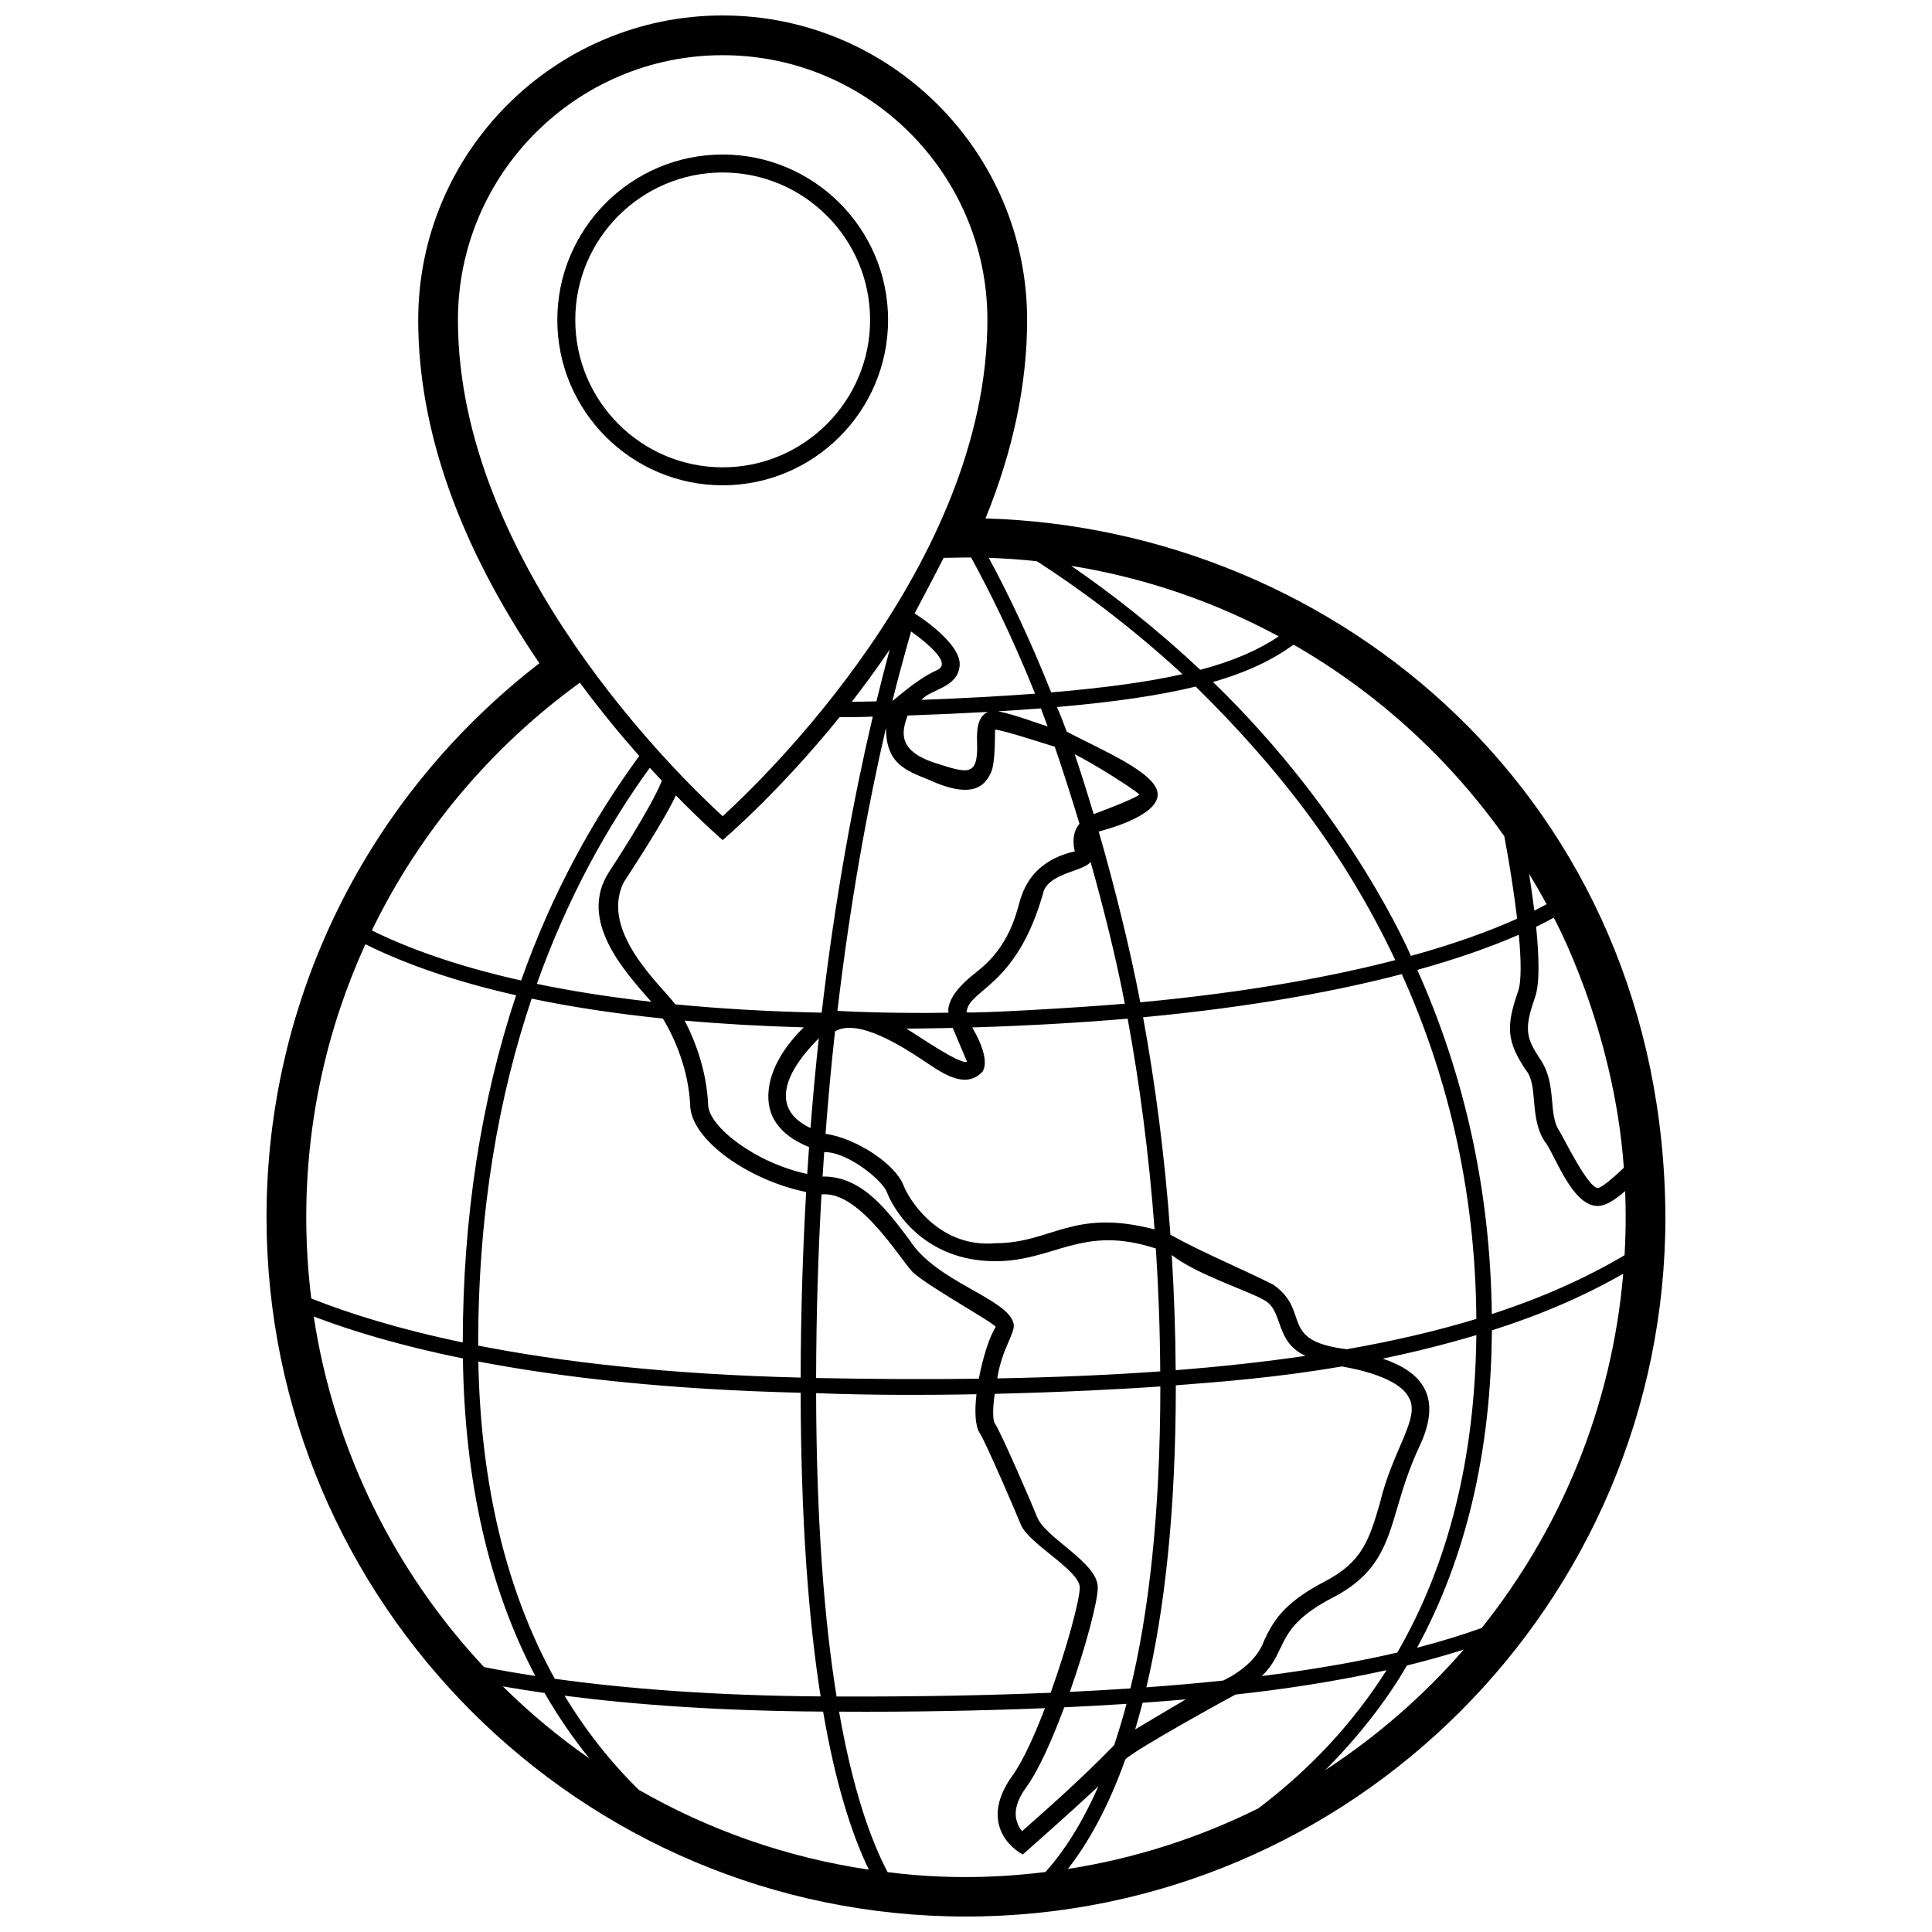 <?xml version="1.0" encoding="UTF-8"?>
<!-- Uploaded to: SVG Repo, www.svgrepo.com, Generator: SVG Repo Mixer Tools -->
<svg width="800px" height="800px" version="1.1" viewBox="144 144 512 512" xmlns="http://www.w3.org/2000/svg">
 <defs>
  <clipPath id="a">
   <path d="m214 148.09h372v503.81h-372z"/>
  </clipPath>
 </defs>
 <g clip-path="url(#a)">
  <path d="m405.16 281.4c7.332-17.977 11.039-35.641 11.039-52.617 0.004-44.488-36.191-80.688-80.684-80.688-44.492 0-80.684 36.199-80.684 80.684 0 29.066 10.801 59.652 32.113 90.992-45.676 35.293-72.312 88.969-72.312 146.78 0 102.2 83.152 185.35 185.36 185.35 102.21 0 185.36-83.152 185.36-185.36-0.484-110.12-86.566-182.48-180.19-185.15zm148.71 102.22c-1.039 0.562-2.121 1.133-3.266 1.707-0.402-3.332-0.891-6.66-1.379-9.773 1.609 2.641 3.16 5.328 4.644 8.066zm-3.059 24.641c1.27-3.621 1.062-10.844 0.277-18.652 1.664-0.805 3.219-1.605 4.672-2.41 0 0 15.887 28.852 18.574 66.27 0 0-5.367 5.211-6.887 5.367-2.609 0-9.148-13.492-10.168-15.062-3.113-4.523-0.613-12.207-4.938-18.828-3.926-5.867-4.535-8.109-1.531-16.684zm-8.152-42.648c1.316 6.992 2.574 14.828 3.391 21.859-7.492 3.367-16.863 6.746-28.148 9.859-0.156-0.332-15.648-36.996-52.441-72.598 9.262-2.66 15.879-5.93 21.355-9.891 22.094 12.691 41.16 30.066 55.844 50.77zm-139.73-24.992c0.367 9.383-2.438 8.348-11.055 5.586-10.207-3.269-8.879-8.445-7.34-12.586 7.656-0.273 14.723-0.59 21.277-0.961-2.203 0.992-3.059 3.441-2.883 7.961zm-22.434-10.875c1.656-6.781 4.934-18.426 4.961-18.402 12.031 8.688 7.481 9.969 6.375 10.484-5.266 2.422-11.039 7.91-11.336 7.918zm9.617 20.883c12.184 5.606 15.012 1.113 16.449-1.758 1.352-2.695 1.031-10.82 1.16-11.508 2.066 0.066 15.383 4.43 15.805 4.543 1.988 5.793 4.246 12.766 6.543 20.402-2.559 3.023-1.23 7.316-1.23 7.316-13.23 2.973-14.398 13.062-15.16 15.289-3.144 11.219-9.48 15.473-11.527 17.195-7.894 6.191-6.797 10.125-6.793 10.27-6.566 0.125-17.82 0.121-29.434-0.484 3.492-29.676 8.188-54.793 12.871-75.051-0.004 9.418 4.988 11.258 11.316 13.785zm18.383-18.121c3.977-0.242 7.766-0.504 11.355-0.781 0.539 1.402 1.133 3.012 1.773 4.785-1.406-0.406-9.309-3.344-13.129-4.004zm4.125 162.26c-1.566-6.734-20.465-10.938-27.594-22.152-5.18-6.801-12.207-17.051-23.035-16.816 0.137-2.18 0.281-4.344 0.43-6.488 6.457-0.047 15.496 7.664 16.57 10.52 1.758 4.691 9.754 18.398 28.793 18.398 15.699 0 22.965-9.793 42.531-3.356 0.68 10.449 1.09 21.305 1.16 32.555-13.41 0.961-27.789 1.578-43.188 1.859 1.195-7.863 4.883-12.109 4.332-14.52zm-63.867-54.82c1.926 4.016 5.84 6.504 9.656 8.039-0.172 2.359-0.328 4.731-0.484 7.133-13.957-3.027-26.023-12.582-26.254-18.219-0.352-8.504-3.09-16.391-6.227-22.434 9.961 0.887 20.484 1.484 31.559 1.793-9.84 9.68-10.664 18.645-8.25 23.688zm4.297-2.059c-1.633-3.41-1.465-9.266 7.945-18.75-0.828 7.656-1.57 15.594-2.207 23.809-2.469-1.184-4.668-2.824-5.738-5.059zm8.652 22.66c10.59-1.219 22.141 19.434 24.723 21.051 4.594 3.898 20.703 12.82 21.461 14.043-1.578 2.344-3.41 7.996-4.488 13.73-13.566 0.188-27.926 0.117-43.121-0.188 0.039-17.082 0.555-33.301 1.426-48.637zm46.082 12.914c-14.93 1.355-22.949-11.617-24.336-15.312-2.082-5.547-12.383-12.48-20.672-13.68 0.73-9.574 1.531-18.348 2.516-27.156 6.125-3.586 17.996 4.172 23.191 7.582 4.519 2.969 11.113 8.172 15.879 3.125 2.316-3.617-2.488-11.281-2.715-11.742 16.012-0.48 30.527-1.395 41.191-2.328 3.113 16.953 5.629 35.613 7.133 55.852-21.852-5.668-27.188 3.66-42.188 3.66zm25.23-101.03c3.422 12.121 6.707 25.227 9.074 37.555-12.652 1.098-39.344 2.606-41.957 2.289 0.598-6.332 13.461-6.508 20.52-32.328 2.133-4.723 10.359-4.984 12.363-7.516zm-4.199-28.539c4.922 2.43 15.09 8.855 17.145 10.637-0.875 1.078-12.035 5.195-12.133 5.234-1.738-5.852-3.445-11.242-5.012-15.871zm-28.527 81.5c-2.004 0.762-13.66-7.394-16.102-8.793 4.152-0.031 8.262-0.098 12.297-0.188 0.453 1.082 3.805 8.98 3.805 8.98zm34.883-61.027c0.211-0.102 15.68-3.75 15.629-9.84 0-5.562-14.43-11.559-24.105-16.629-0.953-2.609-1.828-4.816-2.59-6.523 15.516-1.352 27.379-3.133 36.773-5.426 21.961 21.633 39.43 44.043 52.891 72.492-15.719 4.082-37.922 8.414-67.582 11.184-2.848-14.871-6.949-31.141-11.016-45.258zm-58.914-34.5c-2.231 0.066-4.398 0.09-6.523 0.105 3.352-4.312 6.731-8.934 10.047-13.836-1.156 4.266-2.336 8.836-3.523 13.73zm-0.961 4.043c-4.926 20.957-9.898 47.23-13.543 78.457-14.281-0.297-27.172-1.074-38.805-2.207-3.445-4.762-20.191-19.301-13.633-32.371 1.254-1.984 10.418-15.773 13.801-23 7.402 7.578 12.395 11.84 12.395 11.84s14.645-12.344 30.984-32.57c2.926 0.008 5.867-0.023 8.801-0.148zm-70.008 41.34c-8.188 12.953 4.574 26.512 11.305 34.238-11.336-1.281-21.41-2.902-30.328-4.75 8.23-23.113 18.902-42.031 29.941-57.277 1.094 1.203 2.168 2.363 3.199 3.461-3.238 7.852-12.859 22.34-14.117 24.328zm14.379 38.668c3.332 5.527 6.856 13.879 7.246 23.184 0.371 9.012 15.391 19.664 30.723 22.801-0.891 15.508-1.414 31.91-1.457 49.176-35.453-0.867-63.48-4.168-85.457-8.48v-0.312c0-35.859 5.598-66.195 14.172-91.633 10.652 2.227 22.25 3.988 34.773 5.266zm36.512 99.18c0.074 33.91 2.106 60.164 5.289 80.469-28.223-0.211-51.461-2.035-70.449-4.672-12.801-23.141-19.668-51.434-20.254-84.074 22.098 4.223 50.109 7.418 85.414 8.277zm4.098 0.098c13.41 0.543 28.309 0.559 42.5 0.293-0.516 4.438-0.387 8.434 0.902 10.363 1.516 2.266 9.91 21.805 10.812 24.098 2.047 5.203 15.477 12.004 15.668 16.73 0 3.266-3.387 15.824-7.723 27.918-16.793 0.711-35.594 1.059-56.738 0.996-3.199-19.898-5.336-46.051-5.422-80.398zm65.758 83.258c5.805-0.266 11.336-0.574 16.5-0.91-1.031 3.894-2.125 7.535-3.273 10.938-9.211 9.5-19.562 18.512-24.414 22.801-3.344-4.293-1.047-8.66 1.293-11.898 3.121-4.324 6.703-12.359 9.895-20.93zm1.484-4.086c4.191-11.922 7.402-23.91 7.402-27.688 0-6.625-13.961-13.109-16.098-18.703-0.855-2.238-9.418-22.129-11.184-24.773-0.625-0.988-0.539-4.133-0.035-7.82 17.602-0.418 33.695-1.23 43.898-1.961-0.016 34.188-3.148 60.211-7.93 80.023-5.133 0.348-10.488 0.656-16.055 0.922zm19.277 2.887c3.68-0.266 7.496-0.555 11.438-0.898-0.098 0.07-11.602 6.84-13.406 7.957 0.672-2.266 1.336-4.606 1.969-7.059zm1.008-4.094c4.727-20.066 7.801-46.141 7.801-80.016v-0.02c11.82-0.918 26.617-2.016 43.938-4.996 0.188 0.047 14.695 2.121 17.754 8.137 3.332 5.359-4.289 13.941-7.594 28.051-2.863 9.73-4.59 15.598-14.73 20.852-11.324 5.875-13.805 11.07-15.992 15.648-2.117 6-8.699 9.566-10.832 10.543-6.359 0.676-13.125 1.277-20.344 1.801zm6.723-114.56c6.5 5.133 20.781 9.68 24.41 11.906 5.281 2.676 2.742 11.074 11.047 14.812-10.699 1.57-22.148 2.836-34.414 3.797-0.07-10.512-0.438-20.691-1.043-30.516zm28.75 104.27c1.953-4.098 3.981-8.332 13.891-13.473 11.941-6.191 14.219-13.934 17.105-23.734 1.406-4.766 2.992-10.172 5.949-16.469 6.137-13.094 0.59-19.637-9.785-23.141 7.844-1.629 16.113-3.656 24.809-6.231-0.363 32.598-7.379 60.695-20.949 84.117-10.148 2.379-21.961 4.488-35.918 6.238 2.551-2.41 3.754-4.894 4.898-7.309zm17.637-79.309c-18.363-2.238-9.344-10.027-19.48-17.109-7.981-4.035-18.746-8.5-27.258-13.219-1.484-20.906-4.047-40.18-7.246-57.645 30.18-2.84 52.695-7.285 68.555-11.441 11.574 25.641 19.531 56.062 19.758 91.383-10.41 3.16-21.828 5.832-34.328 8.031zm-18.039-188.91c-5.289 3.535-11.773 6.465-20.789 8.863-12.16-11.43-24.066-20.574-34.207-27.559 19.605 3.152 38.129 9.574 54.996 18.695zm-64.074-19.914c10.727 6.938 24.414 16.859 38.57 29.926-8.992 2.016-20.258 3.606-34.797 4.828-6.004-15.059-11.859-26.988-16.535-35.656 4.297 0.148 8.547 0.441 12.762 0.902zm-0.492 35.094c-8.828 0.672-18.816 1.211-30.121 1.641 2.43-2.867 9.523-3.09 10.125-9.012 0.621-6.109-11.934-13.906-11.934-13.906s5.617-10.578 7.691-14.715c2.797-0.07 7.273-0.105 7.273-0.105 4.652 8.441 10.699 20.52 16.965 36.098zm-152.95-99.051c0-38.684 31.473-70.152 70.156-70.152 38.684 0 70.156 31.469 70.156 70.152 0 64.723-59.691 121.99-70.156 131.52-10.465-9.531-70.156-66.797-70.156-131.52zm32.309 96.148c5.387 7.281 10.777 13.809 15.738 19.418-11.738 15.984-22.867 35.633-31.297 59.5-17.504-3.918-30.301-8.695-39.562-13.262 12.688-26.191 31.75-48.727 55.121-65.656zm-72.508 141.62c0-25.77 5.613-50.262 15.668-72.312 11.184 5.535 24.516 10.047 39.953 13.527-9.336 27.973-14.098 58.828-14.148 92.004-16.949-3.535-30.086-7.664-40.145-11.652-0.871-7.066-1.328-14.266-1.328-21.566zm1.984 26.344c10.137 3.863 23.09 7.766 39.527 11.113 0.453 32.527 6.902 60.805 19.184 84.141-4.816-0.734-9.336-1.523-13.578-2.344-23.531-25.176-39.723-57.289-45.133-92.91zm50.102 98.02c3.523 0.609 7.203 1.195 11.078 1.75 3.543 6.172 7.527 11.961 11.91 17.383-8.199-5.723-15.895-12.129-22.988-19.133zm36.008 27.391c-7.512-7.402-14.066-15.723-19.629-24.922 18.703 2.414 41.316 4.039 68.508 4.211 3.246 18.957 7.527 32.387 12.117 41.887-21.91-3.246-42.512-10.566-60.996-21.176zm65.965 21.832c-4.59-8.77-9.285-22.137-12.855-42.527 19.043 0.121 37.816-0.242 54.559-0.926-2.805 7.344-5.875 14.09-8.641 17.914-7.809 10.816-2.262 18.102 2.766 20.863 0 0 12.465-10.957 20.035-18.082-4.394 10.039-9.25 17.367-14.016 22.727-7.527 0.91-22.863 2.477-41.848 0.031zm98.223-16.883c-15.637 7.766-32.59 13.262-50.441 16.043 5.356-6.871 10.656-16.246 15.219-29.023 2.656-2.691 27.781-16.473 29.195-17.191 12.629-1.395 26.145-3.387 40.043-6.465-8.871 13.996-20.223 26.223-34.016 36.637zm17.734-10.129c8.602-8.609 16.254-18.355 21.676-27.754 5.273-1.285 10.277-2.68 15.055-4.207-10.684 12.277-23.051 23.043-36.73 31.961zm41.492-37.695c-5.113 1.828-10.766 3.586-17.133 5.231 12.969-23.781 19.629-52.035 19.824-84.09 12.973-4.117 24.445-9.094 34.812-15.012-3.016 35.301-16.574 67.652-37.504 93.871zm2.672-83.18c-0.371-32.121-7.004-62.766-19.734-91.211 10.766-2.996 19.66-6.16 26.895-9.32 0.629 6.812 0.719 12.402-0.188 14.969-3.32 9.508-2.938 13.41 2.055 20.902 3.352 3.918 0.852 12.434 4.902 18.762 2.715 3.234 7.16 17.254 14.172 17.254 2.664 0 5.894-2.816 7.234-3.953 0.09 2.289 0.145 4.586 0.145 6.898 0 3.391-0.105 6.758-0.297 10.098-10.254 6.074-21.875 11.273-35.184 15.602zm-159.99-263.47c0-24.164-19.664-43.828-43.836-43.828-24.164 0-43.82 19.664-43.82 43.828 0 24.172 19.66 43.832 43.82 43.832 24.172 0 43.836-19.656 43.836-43.832zm-82.898 0c0-21.539 17.527-39.066 39.059-39.066 21.543 0 39.074 17.527 39.074 39.066 0 21.543-17.527 39.07-39.074 39.07-21.535 0-39.059-17.527-39.059-39.07z"/>
 </g>
</svg>